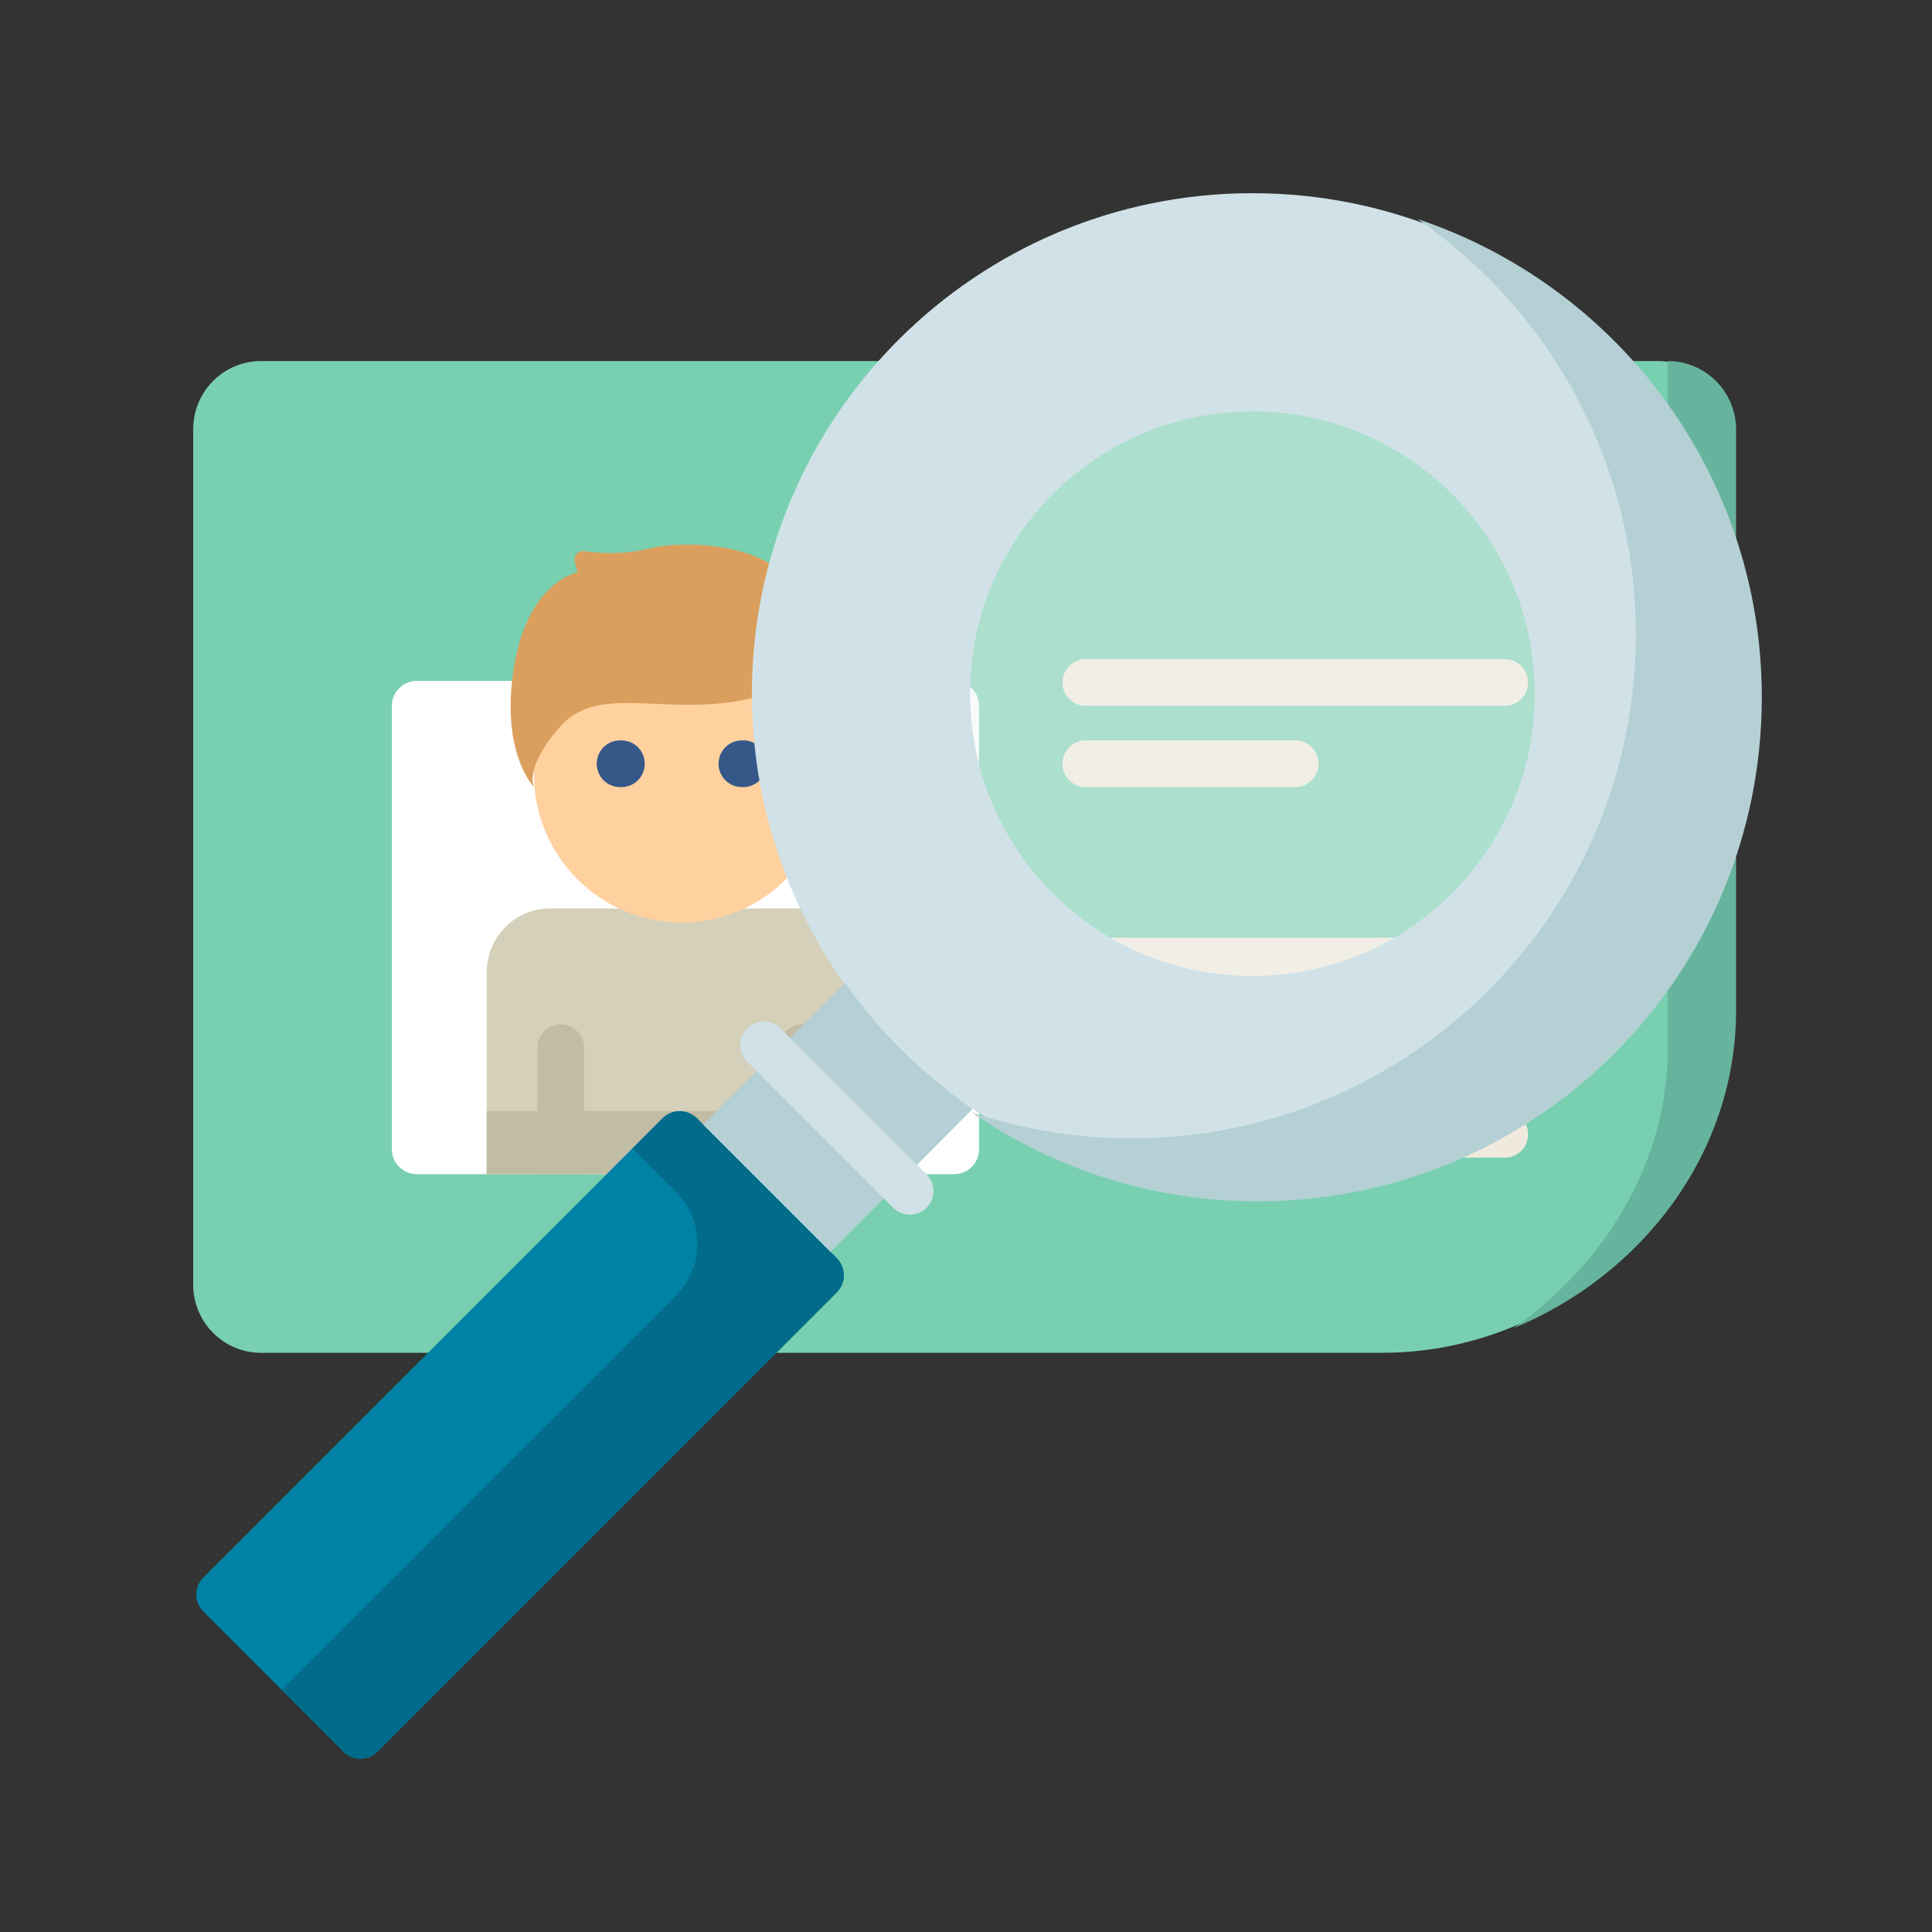 <svg width="80" height="80" viewBox="0 0 80 80" fill="none" xmlns="http://www.w3.org/2000/svg">
<rect x="0" y="0" width="80" height="80" fill="#333333" stroke="none"/>
<g clip-path="url(#clip0_20013125_24146)">
<path d="M57.209 56.017H10.809C9.258 56.017 8 54.753 8 53.194V17.773C8 16.214 9.258 14.95 10.809 14.95H68.657C70.209 14.95 71.467 16.214 71.467 17.773V41.691C71.467 49.603 65.083 56.017 57.209 56.017Z" fill="#78D0B1"/>
<path d="M71.888 17.788V41.822C71.888 47.836 67.907 52.838 62.685 54.989C66.359 52.383 69.06 48.239 69.06 43.382V14.951C70.622 14.951 71.888 16.221 71.888 17.788Z" fill="#66B49D"/>
<path d="M17.255 28.194H39.512C40.08 28.194 40.54 28.656 40.54 29.226V47.587C40.54 48.157 40.08 48.618 39.512 48.618H17.255C16.688 48.618 16.227 48.157 16.227 47.587V29.226C16.227 28.656 16.688 28.194 17.255 28.194Z" fill="white"/>
<path d="M36.298 40.254V48.618H20.154V40.254C20.154 38.797 21.331 37.616 22.784 37.616H33.669C35.121 37.616 36.298 38.797 36.298 40.254Z" fill="#D4D0BA"/>
<rect x="20.154" y="46" width="16.135" height="2.619" fill="#C1BCA4"/>
<path d="M34.342 32.064C34.342 32.417 34.312 32.764 34.254 33.1C33.764 35.994 31.252 38.198 28.226 38.198C25.075 38.198 22.48 35.807 22.148 32.735C22.123 32.514 22.111 32.291 22.111 32.064C22.111 28.677 24.849 25.93 28.227 25.93C28.727 25.93 29.214 25.99 29.68 26.105C31.212 26.479 32.517 27.432 33.354 28.719C33.978 29.681 34.342 30.83 34.342 32.064Z" fill="#FFD19F"/>
<path d="M32.974 24.44C32.974 24.44 35.443 25.41 35.504 28.477C35.565 31.544 34.342 32.065 34.342 32.065C34.342 32.065 33.922 28.6 31.655 27.864C29.388 27.128 31.117 23.654 32.974 24.44Z" fill="#FBC176"/>
<path d="M30.55 29.029C27.309 29.581 24.74 28.354 23.211 30.072C21.708 31.76 22.096 32.559 22.11 32.586C22.077 32.552 20.892 31.317 21.193 28.293C21.198 28.246 21.203 28.198 21.209 28.152C21.541 25.188 22.861 23.994 23.915 23.692L23.799 23.282C23.728 23.027 23.941 22.783 24.201 22.822C24.799 22.911 25.807 22.981 26.883 22.711C28.175 22.386 31.075 22.459 32.468 23.776C32.919 24.201 33.211 24.757 33.241 25.471C33.282 26.444 33.791 28.477 30.55 29.029Z" fill="#DB9F5D"/>
<path d="M34.197 43.382V48.619H32.269V43.382C32.269 42.848 32.7 42.415 33.233 42.415C33.765 42.415 34.197 42.848 34.197 43.382Z" fill="#C1BCA4"/>
<path d="M24.184 43.382V48.619H22.256V43.382C22.256 42.848 22.686 42.415 23.22 42.415C23.752 42.415 24.184 42.848 24.184 43.382Z" fill="#C1BCA4"/>
<path d="M25.734 32.592H25.673C25.141 32.592 24.709 32.159 24.709 31.625C24.709 31.091 25.141 30.658 25.673 30.658H25.734C26.267 30.658 26.698 31.091 26.698 31.625C26.698 32.159 26.267 32.592 25.734 32.592Z" fill="#365889"/>
<path d="M30.78 32.592H30.718C30.186 32.592 29.754 32.159 29.754 31.625C29.754 31.091 30.186 30.658 30.718 30.658H30.78C31.312 30.658 31.744 31.091 31.744 31.625C31.744 32.159 31.312 32.592 30.78 32.592Z" fill="#365889"/>
<path d="M62.311 29.228H44.957C44.425 29.228 43.993 28.795 43.993 28.261C43.993 27.727 44.425 27.294 44.957 27.294H62.311C62.843 27.294 63.275 27.727 63.275 28.261C63.275 28.795 62.843 29.228 62.311 29.228Z" fill="#EFEADD"/>
<path d="M62.311 40.763H44.957C44.425 40.763 43.993 40.33 43.993 39.796C43.993 39.262 44.425 38.829 44.957 38.829H62.311C62.843 38.829 63.275 39.262 63.275 39.796C63.275 40.33 62.843 40.763 62.311 40.763Z" fill="#EFEADD"/>
<path d="M62.311 44.349H44.957C44.425 44.349 43.993 43.916 43.993 43.382C43.993 42.848 44.425 42.415 44.957 42.415H62.311C62.843 42.415 63.275 42.848 63.275 43.382C63.275 43.916 62.843 44.349 62.311 44.349Z" fill="#EFEADD"/>
<path d="M62.311 47.936H44.957C44.425 47.936 43.993 47.503 43.993 46.969C43.993 46.435 44.425 46.002 44.957 46.002H62.311C62.843 46.002 63.275 46.435 63.275 46.969C63.275 47.503 62.843 47.936 62.311 47.936Z" fill="#EFEADD"/>
<path d="M53.634 32.592H44.957C44.425 32.592 43.993 32.159 43.993 31.625C43.993 31.091 44.425 30.658 44.957 30.658H53.634C54.167 30.658 54.598 31.091 54.598 31.625C54.598 32.159 54.167 32.592 53.634 32.592Z" fill="#EFEADD"/>
<path opacity="0.424" d="M51.989 45.41C61.173 45.41 68.618 37.965 68.618 28.782C68.618 19.598 61.173 12.153 51.989 12.153C42.806 12.153 35.361 19.598 35.361 28.782C35.361 37.965 42.806 45.41 51.989 45.41Z" fill="#F4F4F4"/>
<path d="M68.066 28.725C68.066 37.675 60.81 44.931 51.86 44.931C42.909 44.931 35.653 37.675 35.653 28.725C35.653 19.774 42.909 12.518 51.86 12.518C60.81 12.518 68.066 19.774 68.066 28.725Z" stroke="#D0E2E7" stroke-width="9.037"/>
<path d="M58.705 9.073C64.16 12.838 67.736 19.134 67.736 26.264C67.736 37.792 58.391 47.137 46.864 47.137C44.548 47.137 42.321 46.76 40.239 46.063C43.604 48.385 47.683 49.745 52.08 49.745C63.608 49.745 72.953 40.4 72.953 28.872C72.953 19.66 66.985 11.842 58.705 9.073V9.073Z" fill="#B4D0D5"/>
<path d="M14.223 72.535L8.418 66.729C8.029 66.341 8.029 65.711 8.418 65.323L27.442 46.298C27.831 45.91 28.461 45.91 28.849 46.298L34.655 52.104C35.043 52.492 35.043 53.122 34.655 53.511L15.63 72.535C15.242 72.923 14.612 72.923 14.223 72.535Z" fill="#0081A6"/>
<path d="M34.633 52.082L28.87 46.319C28.47 45.919 27.821 45.919 27.421 46.319L26.19 47.55L27.983 49.344C29.175 50.536 29.175 52.469 27.983 53.661L11.666 69.977L14.202 72.513C14.602 72.913 15.251 72.913 15.651 72.513L34.633 53.531C35.033 53.131 35.033 52.482 34.633 52.082Z" fill="#006B8A"/>
<path d="M35.001 40.701L29.114 46.563L34.39 51.839L40.277 45.916C38.219 44.488 36.429 42.76 35.001 40.701Z" fill="#B4D0D5"/>
<path d="M37.675 50.296C37.425 50.296 37.174 50.2 36.983 50.01L30.943 43.969C30.561 43.587 30.561 42.968 30.943 42.586C31.325 42.204 31.944 42.204 32.327 42.586L38.367 48.626C38.748 49.008 38.748 49.627 38.367 50.01C38.176 50.2 37.925 50.296 37.675 50.296Z" fill="#D0E2E7"/>
</g>
<defs>
<clipPath id="clip0_20013125_24146">
<rect width="80" height="80" fill="white"/>
</clipPath>
</defs>
</svg>
